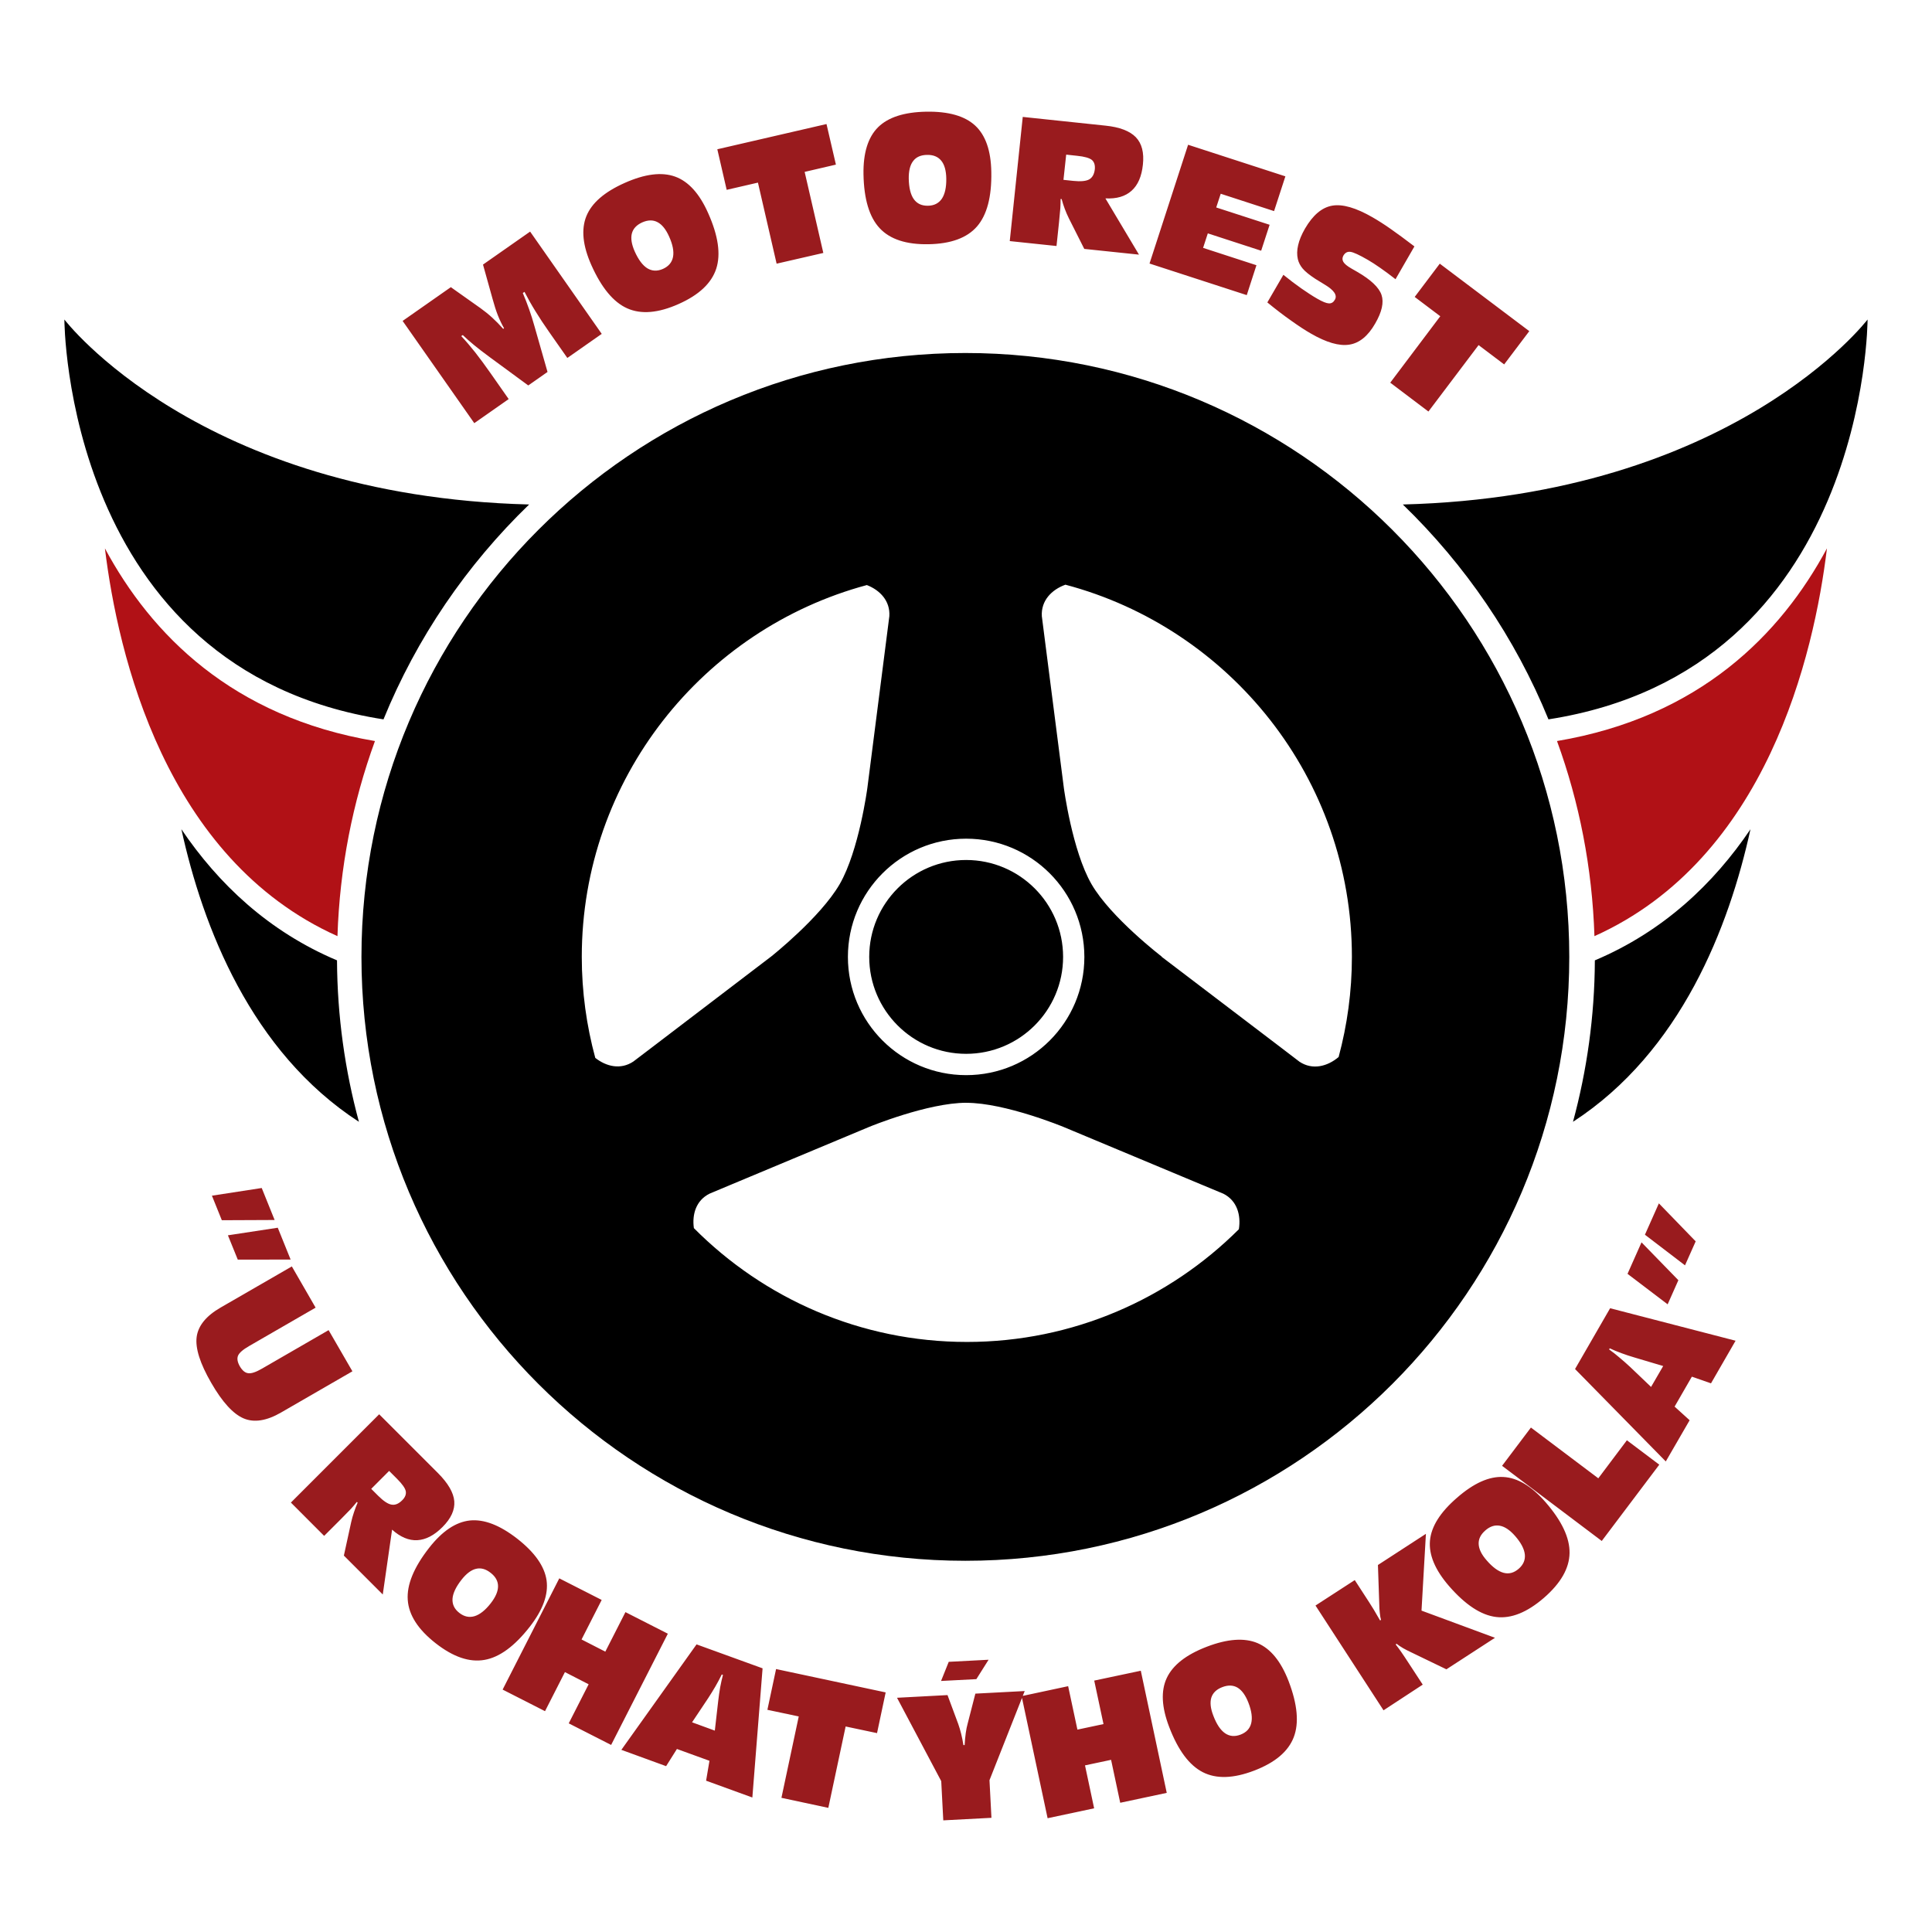 <?xml version="1.0" encoding="utf-8"?>
<!-- Generator: Adobe Illustrator 14.0.0, SVG Export Plug-In . SVG Version: 6.00 Build 43363)  -->
<!DOCTYPE svg PUBLIC "-//W3C//DTD SVG 1.1//EN" "http://www.w3.org/Graphics/SVG/1.1/DTD/svg11.dtd">
<svg version="1.1" id="Layer_1" xmlns="http://www.w3.org/2000/svg" xmlns:xlink="http://www.w3.org/1999/xlink" x="0px" y="0px"
	 width="42.52px" height="42.52px" viewBox="0 0 42.52 42.52" enable-background="new 0 0 42.52 42.52" xml:space="preserve">
<g>
	<defs>
		<rect id="SVGID_1_" x="1.417" y="2.457" width="39.685" height="37.605"/>
	</defs>
	<clipPath id="SVGID_2_">
		<use xlink:href="#SVGID_1_"  overflow="visible"/>
	</clipPath>
	<path clip-path="url(#SVGID_2_)" fill="#991B1E" d="M30.597,8.422l1.101-1.462l-0.563-0.425l0.552-0.732l1.97,1.485L33.104,8.02
		l-0.563-0.425l-1.104,1.462L30.597,8.422z M27.892,6.656l0.353-0.608c0.139,0.113,0.271,0.213,0.397,0.301
		c0.126,0.087,0.24,0.163,0.349,0.225c0.116,0.067,0.201,0.101,0.256,0.103c0.056,0.003,0.1-0.024,0.131-0.08
		c0.058-0.099-0.017-0.21-0.221-0.332c-0.089-0.053-0.159-0.096-0.21-0.129c-0.133-0.087-0.225-0.163-0.277-0.225
		c-0.053-0.063-0.089-0.132-0.107-0.208c-0.021-0.092-0.02-0.195,0.007-0.308c0.025-0.113,0.077-0.235,0.151-0.364
		c0.174-0.298,0.372-0.466,0.6-0.505s0.523,0.047,0.889,0.258c0.123,0.071,0.259,0.157,0.403,0.259
		c0.146,0.102,0.318,0.229,0.516,0.38l-0.416,0.722c-0.128-0.1-0.241-0.184-0.34-0.252c-0.098-0.069-0.189-0.127-0.271-0.175
		c-0.188-0.108-0.314-0.167-0.381-0.175c-0.066-0.009-0.118,0.019-0.155,0.082c-0.027,0.048-0.027,0.095-0.001,0.139
		c0.026,0.044,0.085,0.093,0.178,0.146l0.129,0.074c0.3,0.174,0.478,0.343,0.533,0.507c0.055,0.165,0.009,0.374-0.14,0.63
		c-0.157,0.275-0.349,0.431-0.57,0.464c-0.222,0.035-0.504-0.047-0.846-0.245c-0.13-0.074-0.273-0.169-0.433-0.283
		C28.252,6.942,28.079,6.809,27.892,6.656 M25.299,5.8l0.849-2.614l2.141,0.695L28.04,4.646l-1.174-0.382l-0.099,0.302l1.175,0.381
		l-0.186,0.571l-1.174-0.382l-0.104,0.319l1.174,0.382l-0.213,0.658L25.299,5.8z M22.223,5.306l0.286-2.733l1.82,0.192
		c0.313,0.032,0.536,0.118,0.669,0.255c0.132,0.138,0.184,0.339,0.155,0.604c-0.027,0.258-0.109,0.449-0.249,0.574
		c-0.139,0.125-0.33,0.181-0.576,0.168l0.739,1.238l-1.204-0.126l-0.34-0.675c-0.033-0.067-0.063-0.136-0.089-0.206
		c-0.026-0.07-0.05-0.142-0.069-0.216l-0.023-0.002c0,0.064-0.002,0.131-0.006,0.204c-0.005,0.071-0.015,0.174-0.029,0.311
		l-0.055,0.52L22.223,5.306z M23.405,3.958l0.216,0.023c0.162,0.017,0.28,0.006,0.351-0.033c0.069-0.04,0.11-0.113,0.123-0.222
		c0.009-0.093-0.013-0.162-0.066-0.207c-0.053-0.042-0.161-0.074-0.323-0.09l-0.241-0.026L23.405,3.958z M20.436,5.375
		c-0.49,0.009-0.849-0.109-1.076-0.353c-0.228-0.244-0.346-0.64-0.356-1.186c-0.008-0.469,0.099-0.814,0.32-1.035
		c0.222-0.22,0.575-0.334,1.062-0.343c0.488-0.008,0.847,0.094,1.076,0.306s0.348,0.554,0.355,1.023
		c0.01,0.545-0.096,0.944-0.314,1.196C21.283,5.236,20.928,5.366,20.436,5.375 M20.422,4.528c0.136-0.002,0.238-0.054,0.307-0.155
		c0.067-0.101,0.1-0.25,0.097-0.444c-0.003-0.176-0.04-0.307-0.111-0.393c-0.071-0.087-0.175-0.13-0.312-0.127
		c-0.137,0.002-0.239,0.046-0.306,0.135C20.029,3.632,19.998,3.762,20,3.932c0.004,0.201,0.041,0.352,0.111,0.451
		C20.182,4.482,20.285,4.53,20.422,4.528 M17.092,5.803l-0.411-1.784l-0.688,0.159l-0.206-0.893l2.403-0.555l0.207,0.893
		l-0.688,0.16l0.411,1.784L17.092,5.803z M14.935,6.691c-0.448,0.2-0.825,0.231-1.129,0.096c-0.305-0.135-0.568-0.453-0.791-0.952
		c-0.191-0.429-0.227-0.788-0.11-1.078c0.118-0.29,0.398-0.533,0.843-0.731c0.446-0.199,0.816-0.245,1.11-0.139
		c0.294,0.106,0.537,0.374,0.727,0.803c0.223,0.498,0.281,0.906,0.178,1.224C15.659,6.232,15.384,6.492,14.935,6.691 M14.591,5.918
		c0.124-0.056,0.198-0.144,0.221-0.263c0.023-0.12-0.005-0.269-0.085-0.447c-0.071-0.16-0.156-0.266-0.255-0.318
		c-0.099-0.053-0.211-0.051-0.337,0.004c-0.125,0.057-0.201,0.137-0.229,0.245c-0.027,0.107-0.006,0.239,0.063,0.395
		c0.082,0.183,0.175,0.307,0.278,0.371C14.352,5.968,14.466,5.973,14.591,5.918 M10.151,7.397c0.1,0.106,0.203,0.226,0.308,0.359
		c0.105,0.134,0.218,0.287,0.339,0.46l0.397,0.567l-0.757,0.53l-1.577-2.25l1.061-0.743l0.654,0.463
		c0.089,0.064,0.175,0.133,0.258,0.209c0.083,0.076,0.163,0.158,0.241,0.246l0.018-0.015c-0.049-0.084-0.094-0.179-0.135-0.281
		c-0.041-0.104-0.079-0.223-0.116-0.359l-0.212-0.76l1.037-0.726l1.576,2.251l-0.757,0.53L12.09,7.313
		c-0.116-0.165-0.219-0.321-0.308-0.467c-0.091-0.147-0.17-0.288-0.239-0.423l-0.037,0.026c0.051,0.12,0.098,0.24,0.14,0.36
		s0.082,0.242,0.116,0.368l0.288,1.009l-0.424,0.297l-0.843-0.619c-0.14-0.103-0.256-0.192-0.349-0.269
		c-0.093-0.076-0.176-0.15-0.249-0.221L10.151,7.397z"/>
	<path clip-path="url(#SVGID_2_)" fill="#991B1E" d="M36.938,28.175l-0.236,0.531l-0.883-0.671l0.308-0.693L36.938,28.175z
		 M37.319,27.32l-0.235,0.528l-0.882-0.674l0.307-0.69L37.319,27.32z M36.604,30.064l-0.625-0.186
		c-0.104-0.03-0.202-0.063-0.294-0.097c-0.093-0.034-0.179-0.069-0.257-0.107l-0.015,0.024c0.081,0.058,0.16,0.12,0.235,0.185
		c0.077,0.063,0.151,0.131,0.227,0.2l0.462,0.441L36.604,30.064z M36.661,32.164l-1.997-2.034l0.772-1.338l2.761,0.715l-0.541,0.938
		l-0.421-0.147l-0.38,0.659l0.331,0.3L36.661,32.164z M35.252,33.914l-2.194-1.654l0.635-0.842l1.483,1.117l0.629-0.837l0.713,0.537
		L35.252,33.914z M33.979,35.166c-0.371,0.321-0.722,0.462-1.053,0.421c-0.331-0.04-0.676-0.268-1.034-0.679
		c-0.308-0.355-0.448-0.688-0.421-1c0.028-0.312,0.226-0.626,0.594-0.944c0.368-0.322,0.708-0.475,1.021-0.458
		c0.312,0.016,0.621,0.201,0.93,0.556c0.357,0.411,0.533,0.784,0.527,1.119C34.538,34.515,34.35,34.844,33.979,35.166
		 M33.424,34.526c0.103-0.09,0.147-0.194,0.135-0.315c-0.013-0.122-0.084-0.257-0.211-0.403c-0.115-0.132-0.228-0.209-0.338-0.229
		c-0.11-0.021-0.218,0.013-0.32,0.103c-0.104,0.091-0.152,0.189-0.147,0.3c0.005,0.111,0.063,0.231,0.176,0.359
		c0.131,0.152,0.257,0.243,0.374,0.274C33.21,34.646,33.32,34.616,33.424,34.526 M30.449,37.641l-1.497-2.306l0.864-0.56
		l0.316,0.487c0.031,0.048,0.065,0.103,0.101,0.161c0.034,0.059,0.082,0.14,0.14,0.24l0.021-0.012
		c-0.013-0.042-0.021-0.093-0.027-0.154c-0.007-0.059-0.011-0.127-0.012-0.204l-0.029-0.85l1.056-0.686l-0.097,1.69l1.617,0.598
		l-1.069,0.694l-0.783-0.378c-0.062-0.029-0.118-0.058-0.171-0.088c-0.052-0.03-0.099-0.063-0.142-0.096l-0.021,0.014
		c0.039,0.049,0.08,0.104,0.12,0.162c0.041,0.058,0.095,0.14,0.163,0.244l0.313,0.479L30.449,37.641z M27.605,38.967
		c-0.458,0.176-0.835,0.188-1.133,0.036c-0.298-0.152-0.544-0.482-0.739-0.992c-0.169-0.438-0.187-0.8-0.054-1.082
		c0.133-0.283,0.426-0.513,0.88-0.687c0.456-0.175,0.829-0.201,1.117-0.08c0.288,0.122,0.516,0.401,0.685,0.84
		c0.194,0.509,0.232,0.92,0.112,1.231C28.353,38.546,28.064,38.791,27.605,38.967 M27.303,38.176
		c0.127-0.049,0.205-0.132,0.234-0.251c0.029-0.117,0.009-0.269-0.061-0.45c-0.063-0.163-0.142-0.273-0.238-0.332
		c-0.096-0.057-0.209-0.062-0.338-0.012c-0.127,0.048-0.207,0.126-0.241,0.231c-0.032,0.105-0.018,0.238,0.044,0.397
		c0.071,0.188,0.157,0.316,0.257,0.386C27.061,38.215,27.175,38.225,27.303,38.176 M23.056,40.016l-0.572-2.687l1.024-0.219
		l0.204,0.956l0.574-0.122l-0.204-0.957l1.025-0.217l0.571,2.688l-1.024,0.218l-0.201-0.945l-0.574,0.122l0.201,0.945L23.056,40.016
		z M20.711,36.995l0.169-0.421l0.877-0.046l-0.269,0.427L20.711,36.995z M20.76,40.063l-0.045-0.863l-0.973-1.835l1.111-0.059
		l0.237,0.638c0.023,0.066,0.045,0.139,0.064,0.216c0.02,0.077,0.035,0.16,0.049,0.247l0.027-0.001
		c0.005-0.1,0.014-0.188,0.025-0.267s0.025-0.148,0.042-0.207l0.169-0.658l1.086-0.057l-0.775,1.962l0.043,0.828L20.76,40.063z
		 M17.198,39.567l0.381-1.791l-0.69-0.146l0.191-0.897l2.412,0.514l-0.19,0.896l-0.691-0.146l-0.381,1.791L17.198,39.567z
		 M15.732,38.088l0.074-0.648c0.012-0.106,0.027-0.208,0.044-0.307c0.018-0.097,0.039-0.187,0.061-0.271l-0.026-0.01
		c-0.044,0.091-0.091,0.178-0.141,0.265c-0.05,0.086-0.103,0.171-0.158,0.256l-0.355,0.532L15.732,38.088z M13.675,38.511
		l1.655-2.321l1.453,0.527l-0.225,2.843l-1.018-0.37l0.074-0.438l-0.716-0.26l-0.238,0.378L13.675,38.511z M11.062,37.185
		l1.247-2.448l0.933,0.475l-0.443,0.87l0.523,0.268l0.443-0.87l0.933,0.475l-1.248,2.448l-0.933-0.475l0.438-0.86L12.433,36.8
		l-0.438,0.86L11.062,37.185z M9.588,36.165c-0.387-0.303-0.591-0.62-0.614-0.953c-0.024-0.333,0.133-0.715,0.469-1.145
		c0.289-0.37,0.589-0.571,0.9-0.604c0.312-0.031,0.658,0.103,1.042,0.402c0.384,0.301,0.599,0.606,0.644,0.915
		c0.043,0.31-0.079,0.648-0.368,1.02c-0.335,0.43-0.668,0.674-0.997,0.731C10.333,36.59,9.975,36.468,9.588,36.165 M10.109,35.497
		c0.107,0.084,0.219,0.107,0.336,0.072c0.116-0.036,0.236-0.13,0.355-0.283c0.108-0.139,0.162-0.264,0.161-0.377
		c0-0.11-0.054-0.21-0.163-0.294c-0.108-0.085-0.215-0.114-0.322-0.088c-0.108,0.026-0.214,0.107-0.319,0.241
		c-0.124,0.158-0.19,0.299-0.198,0.42C9.952,35.311,10.001,35.413,10.109,35.497 M6.402,33.069l1.943-1.943l1.295,1.295
		c0.222,0.223,0.342,0.429,0.358,0.619c0.015,0.189-0.071,0.379-0.259,0.567c-0.184,0.185-0.369,0.28-0.556,0.29
		c-0.186,0.01-0.371-0.068-0.554-0.232l-0.205,1.427l-0.856-0.856l0.161-0.737c0.017-0.074,0.037-0.146,0.061-0.216
		c0.024-0.071,0.05-0.143,0.081-0.212l-0.017-0.017c-0.04,0.051-0.084,0.102-0.132,0.155c-0.049,0.052-0.122,0.127-0.219,0.224
		l-0.369,0.369L6.402,33.069z M8.17,32.767l0.153,0.153c0.117,0.116,0.214,0.181,0.293,0.194c0.08,0.015,0.158-0.018,0.235-0.095
		c0.067-0.066,0.092-0.134,0.079-0.202c-0.014-0.067-0.079-0.158-0.194-0.273l-0.172-0.172L8.17,32.767z M5.481,29.625
		c-0.135,0.078-0.217,0.149-0.243,0.213c-0.025,0.063-0.012,0.14,0.04,0.232c0.054,0.092,0.115,0.144,0.185,0.152
		c0.069,0.01,0.171-0.024,0.305-0.102l1.464-0.846l0.524,0.906l-1.567,0.905c-0.32,0.186-0.596,0.229-0.826,0.132
		c-0.231-0.098-0.47-0.358-0.715-0.784c-0.245-0.424-0.352-0.76-0.32-1.008c0.033-0.248,0.208-0.464,0.529-0.649l1.566-0.904
		l0.523,0.907L5.481,29.625z M4.882,26.855l-0.218-0.54l1.096-0.169l0.284,0.704L4.882,26.855z M5.233,27.722l-0.217-0.535
		l1.097-0.167l0.283,0.701L5.233,27.722z"/>
	<path clip-path="url(#SVGID_2_)" fill="#B11116" d="M2.309,12.069c0.285,2.336,1.326,6.832,5.118,8.534
		c0.049-1.504,0.334-2.948,0.825-4.294C5.111,15.78,3.325,13.959,2.309,12.069 M40.208,12.069c-0.283,2.336-1.325,6.832-5.117,8.534
		c-0.049-1.504-0.333-2.948-0.824-4.294C37.407,15.78,39.193,13.959,40.208,12.069"/>
	<path clip-path="url(#SVGID_2_)" d="M11.96,21.059c0-5.138,4.181-9.318,9.319-9.318c5.138,0,9.318,4.18,9.318,9.318
		c0,5.139-4.181,9.319-9.318,9.319C16.141,30.378,11.96,26.198,11.96,21.059 M34.537,21.059c0,7.341-5.951,13.291-13.291,13.291
		c-7.34,0-13.291-5.949-13.291-13.291c0-7.339,5.95-13.29,13.291-13.29C28.586,7.77,34.537,13.72,34.537,21.059 M21.279,29.884
		c4.866,0,8.824-3.959,8.824-8.825c0-4.865-3.958-8.823-8.824-8.823c-4.866,0-8.824,3.958-8.824,8.823
		C12.456,25.925,16.414,29.884,21.279,29.884 M22.929,13.562l0.065,0.508l0.42,3.274c0,0,0.183,1.376,0.608,2.114
		c0.426,0.737,1.548,1.597,1.548,1.597h-0.007l2.63,2.001l0.407,0.311c0.287,0.19,0.615,0.104,0.861-0.104
		c0.189-0.703,0.292-1.441,0.292-2.204c0-3.923-2.68-7.23-6.305-8.191C23.146,12.977,22.908,13.218,22.929,13.562 M26.923,26.271
		l-0.473-0.197l-3.046-1.273c0,0-1.283-0.53-2.134-0.53l-0.002-0.001c-0.851,0-2.134,0.529-2.134,0.529l-3.045,1.273l-0.472,0.198
		c-0.297,0.147-0.389,0.454-0.346,0.759c1.536,1.546,3.663,2.505,6.009,2.505c2.335,0,4.45-0.949,5.985-2.48
		C27.315,26.742,27.226,26.423,26.923,26.271 M13.938,23.363l0.408-0.31l2.625-2.001c0,0,1.084-0.858,1.51-1.595
		c0.425-0.738,0.608-2.114,0.608-2.114l0.419-3.274l0.065-0.508c0.021-0.334-0.204-0.572-0.495-0.685
		c-3.609,0.971-6.274,4.271-6.274,8.183c0,0.77,0.105,1.515,0.297,2.223C13.345,23.475,13.66,23.548,13.938,23.363 M21.263,18.458
		c-1.437,0-2.602,1.165-2.602,2.602c0,1.438,1.165,2.602,2.602,2.602c1.438,0,2.602-1.164,2.602-2.602
		C23.864,19.623,22.7,18.458,21.263,18.458 M21.263,18.927c-1.178,0-2.133,0.955-2.133,2.132c0,1.178,0.955,2.134,2.133,2.134
		c1.179,0,2.134-0.956,2.134-2.134C23.396,19.882,22.441,18.927,21.263,18.927 M11.645,11.103C4.373,10.915,1.417,7.032,1.417,7.032
		s0.002,7.706,7.023,8.8C9.172,14.036,10.272,12.43,11.645,11.103 M3.992,18.25c0.47,2.143,1.529,4.896,3.907,6.439
		c-0.307-1.133-0.476-2.323-0.482-3.553C5.911,20.5,4.804,19.45,3.992,18.25 M30.874,11.103c7.272-0.188,10.228-4.071,10.228-4.071
		s-0.001,7.706-7.023,8.8C33.346,14.036,32.246,12.43,30.874,11.103 M38.525,18.25c-0.47,2.143-1.528,4.896-3.906,6.439
		c0.307-1.133,0.476-2.323,0.481-3.553C36.606,20.5,37.714,19.45,38.525,18.25"/>
</g>
</svg>
